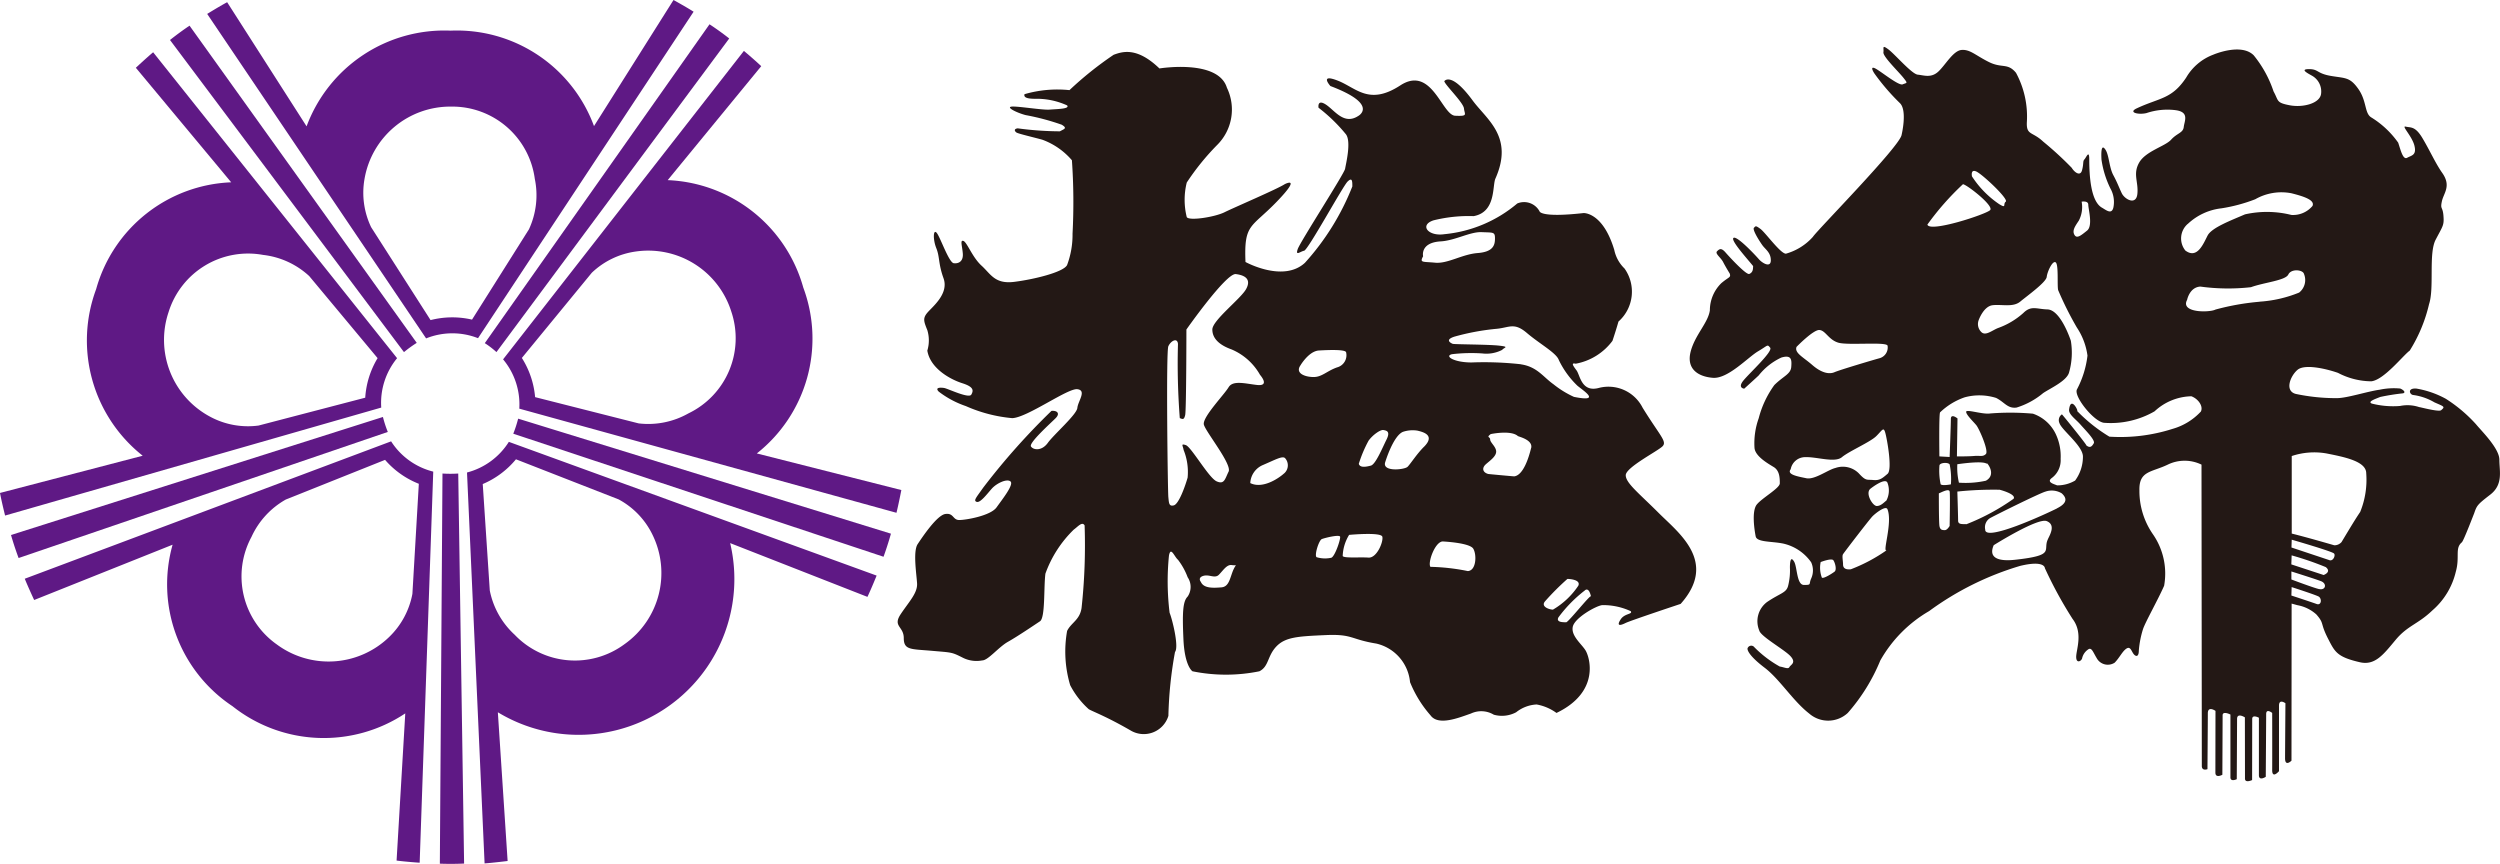 <svg xmlns="http://www.w3.org/2000/svg" width="512" height="176.92" viewBox="0 0 128 44.23"><g transform="translate(64 22.115)"><g transform="translate(-64 -22.115)"><path d="M131.526,28.964c-1.018-1.019-1.7-1.543-1.7-1.945s1.636-1.233,1.882-1.48-.122-.525-1.018-1.976a1.959,1.959,0,0,0-2.222-1.019c-.914.258-.976-.647-1.162-.894s-.29-.4-.042-.341a3.021,3.021,0,0,0,1.882-1.171c.187-.556.308-.988.308-.988a2.045,2.045,0,0,0,.309-2.716,1.845,1.845,0,0,1-.525-.954c-.585-1.944-1.574-1.884-1.574-1.884-2.22.249-2.252-.091-2.252-.091a.9.9,0,0,0-1.14-.4,6.772,6.772,0,0,1-3.735,1.573c-.832.123-1.288-.468-.555-.709a7.485,7.485,0,0,1,2.056-.216c1.153-.208.951-1.55,1.115-1.922.952-2.141-.44-3.014-1.166-4-1.11-1.51-1.451-.987-1.451-.987.032.187.977,1.092,1.008,1.4s.226.4-.452.369-1.2-2.6-2.809-1.553-2.251.124-3.208-.247-.37.279-.37.279c2.531.956,1.416,1.538,1.416,1.538-.734.468-1.2-.3-1.653-.592s-.371.165-.371.165a8.436,8.436,0,0,1,1.4,1.356c.289.371,0,1.523-.04,1.77s-2.3,3.743-2.426,4.113.123.124.328.082,1.975-3.291,2.223-3.538.246,0,.246.247a12.819,12.819,0,0,1-2.427,3.909c-1.11,1.028-3.044-.041-3.044-.041-.083-1.976.289-1.728,1.6-3.086s.412-.9.412-.9c-.371.247-2.591,1.193-3.085,1.439s-1.812.454-1.934.249a3.653,3.653,0,0,1,0-1.77,12.592,12.592,0,0,1,1.564-1.931,2.559,2.559,0,0,0,.492-2.922c-.452-1.482-3.455-.988-3.455-.988-1.153-1.111-1.893-.865-2.344-.7a17.823,17.823,0,0,0-2.263,1.81,6.008,6.008,0,0,0-2.3.207c-.084.255.421.236.7.236a3.768,3.768,0,0,1,1.48.338c.157.185-.524.185-.893.216s-1.637-.184-1.945-.154.247.31.71.434a12.222,12.222,0,0,1,1.851.493c.31.186.124.216-.092.339a16.712,16.712,0,0,1-2.161-.153c-.216.03-.154.153-.061.215s.895.248,1.327.369a3.641,3.641,0,0,1,1.51,1.05,30.772,30.772,0,0,1,.032,3.765,4.4,4.4,0,0,1-.279,1.6c-.185.371-1.728.74-2.714.862s-1.193-.4-1.667-.831-.742-1.2-.926-1.264-.063.245-.032.646-.216.525-.463.494-.677-1.295-.864-1.542-.215.309-.03.772.093.77.37,1.542-.524,1.42-.8,1.729-.216.463-.03.926a1.8,1.8,0,0,1,0,1.048c.154.927,1.2,1.482,1.788,1.668s.587.37.463.585-1.2-.309-1.388-.34-.492-.031-.278.186a4.838,4.838,0,0,0,1.39.742,7.481,7.481,0,0,0,2.375.616c.772-.03,2.84-1.544,3.332-1.482s.029.618,0,.957-1.2,1.357-1.511,1.789-.742.372-.864.187,1.016-1.2,1.264-1.451.062-.4-.215-.371a35.168,35.168,0,0,0-3.487,3.919c-.369.525-.524.679-.34.739s.525-.4.772-.677.77-.524.956-.37-.4.892-.71,1.326-1.572.65-1.912.65-.279-.371-.711-.309-1.172,1.173-1.418,1.542-.062,1.513-.031,2.007-.4.925-.833,1.572.152.617.152,1.235.372.556,1.42.648,1.019.062,1.574.34a1.555,1.555,0,0,0,1.019.154c.308,0,.832-.679,1.325-.956s1.359-.864,1.636-1.048.187-1.729.278-2.439a5.933,5.933,0,0,1,1.451-2.254c.214-.154.432-.432.556-.216a29.7,29.7,0,0,1-.156,4.228c-.092.618-.524.74-.74,1.174a6.042,6.042,0,0,0,.157,2.778,4.292,4.292,0,0,0,.954,1.232c.216.124.9.371,2.13,1.081a1.318,1.318,0,0,0,1.945-.741,20.459,20.459,0,0,1,.338-3.27c.216-.278-.155-1.728-.276-2.007a13.131,13.131,0,0,1-.033-2.93c.093-.494.276.062.463.216a3.415,3.415,0,0,1,.494.894.883.883,0,0,1,0,.988c-.246.247-.279.8-.216,2.191s.464,1.635.464,1.635a8.547,8.547,0,0,0,3.424,0c.492-.249.4-.772.865-1.266s1.14-.525,2.528-.587,1.266.218,2.593.434a2.239,2.239,0,0,1,1.728,1.974,5.937,5.937,0,0,0,1.048,1.7c.4.556,1.451.122,2.069-.092a1.246,1.246,0,0,1,1.172.06,1.547,1.547,0,0,0,1.142-.124,1.836,1.836,0,0,1,1.048-.4,2.452,2.452,0,0,1,1.019.434c2.253-1.081,1.7-2.869,1.482-3.211s-.742-.74-.648-1.2,1.2-1.08,1.512-1.11a3.354,3.354,0,0,1,1.451.308c.122.154-.248.113-.464.36-.044.051-.405.551.205.247.248-.123,2.819-.978,2.819-.978C134.549,31.462,132.544,29.98,131.526,28.964ZM119.451,15.808s-.165-.7.9-.762c.74-.043,1.51-.5,2.1-.473s.68-.021.68.319-.083.689-.885.751-1.532.555-2.179.494S119.265,16.149,119.451,15.808Zm-2.8,9.453c.216-.308.617-.586.771-.556s.369.062.153.494-.555,1.264-.8,1.328-.555.122-.617-.092A6.471,6.471,0,0,1,116.653,25.261Zm-6.913,6.593c-.184.432-.214.874-.616.906s-.9.062-1.049-.278c0,0-.185-.216.124-.31s.586.156.8-.06.4-.525.648-.494C110.425,31.715,110.043,31.15,109.741,31.854Zm-.246-9.34c-.216.371-1.358,1.544-1.266,1.913s1.452,2.036,1.266,2.408-.216.678-.618.494-1.294-1.76-1.572-1.852-.146.032-.113.248a3.012,3.012,0,0,1,.205,1.419c-.154.525-.462,1.357-.71,1.419s-.247-.124-.277-.431-.124-7.438,0-7.716.462-.461.493-.122a36.48,36.48,0,0,0,.093,3.8c.154.061.216.094.276-.153s.063-4.383.063-4.383,2.036-2.9,2.53-2.838.8.277.524.772-1.726,1.6-1.726,2.066.37.8.986,1.02a3.028,3.028,0,0,1,1.452,1.295c.006.014.539.6-.154.524C110.358,22.331,109.71,22.144,109.494,22.514Zm2.839,4.414c-.308.277-1.111.8-1.729.493a1.057,1.057,0,0,1,.649-.926c.648-.277,1.019-.493,1.142-.34A.547.547,0,0,1,112.333,26.928Zm.834-5.524s.43-.742.954-.772,1.359-.06,1.39.094a.644.644,0,0,1-.463.771c-.525.185-.77.494-1.2.494S112.889,21.806,113.167,21.4Zm1.572,9.843a1.479,1.479,0,0,1-.74-.032c-.124-.092.115-.864.268-.927s.9-.245.936-.122S114.926,31.215,114.739,31.247Zm1.914-.011c-.432-.032-1.255.041-1.317-.081a2.208,2.208,0,0,1,.329-1.082s1.635-.154,1.7.093S117.086,31.267,116.653,31.236Zm2.839-5.668c-.37.37-.68.866-.834,1.019s-1.327.278-1.142-.246c0,0,.4-1.326.9-1.542a1.559,1.559,0,0,1,.75-.063C119.42,24.8,120.108,24.953,119.492,25.568Zm2.25,6.358a10.671,10.671,0,0,0-1.912-.217c-.154-.185.216-1.264.618-1.3,0,0,1.388.062,1.573.371S122.176,31.9,121.742,31.926Zm3.241-6.3c-.122.5-.4,1.389-.864,1.451-.039,0-1.311-.116-1.335-.123-.289-.083-.332-.309-.115-.5s.525-.4.525-.646-.308-.464-.308-.618-.217-.092.03-.278c0,0,1.029-.218,1.388.1C124.324,25.042,125.091,25.2,124.983,25.631Zm-.524-4.289a17.058,17.058,0,0,0-2.529-.092c-.9,0-1.4-.328-1-.423a8.546,8.546,0,0,1,1.553-.039A1.75,1.75,0,0,0,123.5,20.6c.092-.124.4-.153-.155-.216s-2.252-.062-2.376-.092c0,0-.494-.185.092-.371a12.174,12.174,0,0,1,2.162-.4c.648-.063.893-.34,1.542.215s1.512,1.019,1.636,1.388a4.573,4.573,0,0,0,.946,1.308c.288.246,1.282.867-.174.575a4.908,4.908,0,0,1-1.05-.648C125.6,21.991,125.293,21.465,124.459,21.341ZM126.1,33.9c-.186,0-.648-.155-.4-.432a13.142,13.142,0,0,1,1.141-1.141s.71.011.556.349A3.991,3.991,0,0,1,126.1,33.9Zm1.944-.679c-.024-.108-1.156,1.326-1.266,1.326-.184,0-.524,0-.4-.248a6.937,6.937,0,0,1,1.348-1.377s.2-.229.32.3" transform="translate(-46.588 -2.687)" fill="#231815"/><path d="M215.661,25.98c0-.587-.926-1.482-1.2-1.821a7.478,7.478,0,0,0-1.542-1.3,4.784,4.784,0,0,0-1.513-.524c-.462-.03-.346.3-.167.329a2.894,2.894,0,0,1,1.1.379c.492.216.559.216.34.4-.124.108-1.2-.193-1.112-.154a1.88,1.88,0,0,0-.988-.063,4.378,4.378,0,0,1-1.451-.123c-.216-.093.123-.216.435-.338a10.9,10.9,0,0,1,1.169-.186c.187-.062-.062-.218-.153-.246a3.52,3.52,0,0,0-1.051.062c-.646.09-1.664.431-2.19.431a9.96,9.96,0,0,1-2.1-.216c-.589-.152-.278-.925.089-1.234s1.453-.06,2.071.156a3.729,3.729,0,0,0,1.7.432c.648-.062,1.633-1.326,1.974-1.573a7.776,7.776,0,0,0,.988-2.376c.278-.832-.032-2.591.338-3.3s.438-.731.4-1.224-.173-.308-.081-.741.495-.782.016-1.46c-.346-.491-.648-1.174-1.018-1.789s-.6-.515-.848-.577.324.483.445.977-.151.493-.37.617-.337-.4-.461-.771a4.7,4.7,0,0,0-1.388-1.3c-.341-.216-.217-.831-.651-1.448s-.662-.545-1.4-.67-.632-.349-1.126-.349-.062.216.154.339a.926.926,0,0,1,.462.927c-.062.493-.932.713-1.6.586-.714-.135-.562-.226-.833-.71a5.832,5.832,0,0,0-1.017-1.85c-.648-.648-2.068-.032-2.068-.032a2.7,2.7,0,0,0-1.388,1.173c-.743,1.116-1.351,1.022-2.531,1.575-.462.216.094.338.494.244a3.365,3.365,0,0,1,1.48-.152c.741.092.465.556.432.863s-.34.309-.647.65-1.3.585-1.635,1.172-.03.987-.092,1.6-.654.28-.8-.031c-.135-.278-.216-.524-.432-.925s-.216-1.02-.4-1.3-.235-.019-.206.505a4.917,4.917,0,0,0,.454,1.471,1.413,1.413,0,0,1,.154.987c-.092.37-.371.123-.587,0-.573-.328-.647-1.643-.647-2.469,0-.523-.157-.092-.248,0s-.03.216-.122.556-.4.091-.526-.124A17.472,17.472,0,0,0,192.3,9.688c-.555-.523-.862-.31-.832-.988a4.705,4.705,0,0,0-.555-2.53c-.432-.524-.712-.217-1.39-.554s-.956-.649-1.391-.618-.832.772-1.2,1.111-.741.184-1.049.155-1.172-1.05-1.512-1.3-.216-.061-.247.155.771.987,1.02,1.3.184.247-.032.34-1.2-.741-1.45-.834,0,.277,0,.277a11.2,11.2,0,0,0,1.3,1.513c.4.37.092,1.636.092,1.636-.092.586-4.349,4.905-4.537,5.213a2.906,2.906,0,0,1-1.386.866c-.278,0-1.05-1.082-1.3-1.266s-.244-.153-.336-.06.276.676.433.894.431.37.431.77-.431.154-.616-.06-1.142-1.234-1.3-1.082.956,1.328,1.113,1.574c-.227-.363.043.13-.3.267-.154.063-1-.853-1.216-1.1s-.308-.185-.432-.063.184.309.311.557.337.587.337.587c.064.214-.032.153-.432.492a1.948,1.948,0,0,0-.586,1.39c-.09.646-.771,1.265-.987,2.128s.368,1.265,1.141,1.327,1.792-1.05,2.316-1.359.461-.369.617-.184-1.021,1.265-1.357,1.667.029.432.029.432.615-.555.742-.679a3.212,3.212,0,0,1,1.161-.915c.524-.153.535.113.505.483s-.4.463-.866.926a5.024,5.024,0,0,0-.8,1.7,3.8,3.8,0,0,0-.216,1.511c.03.432.678.8.986.988s.31.585.31.833-.895.74-1.174,1.079-.122,1.326-.061,1.636.833.247,1.419.371a2.389,2.389,0,0,1,1.422.957,1,1,0,0,1,0,.831c-.134.3.039.328-.372.328-.373,0-.339-.915-.5-1.191s-.216-.065-.216.307a3.186,3.186,0,0,1-.092.927c-.092.37-.4.37-1.08.832a1.228,1.228,0,0,0-.4,1.451c.061.307,1.3.987,1.606,1.327s0,.431-.061.554-.28,0-.493-.029a5.738,5.738,0,0,1-1.3-.988.2.2,0,0,0-.339.031c-.063.092.092.432.863,1.017s1.45,1.7,2.282,2.346a1.477,1.477,0,0,0,1.976-.03,9.542,9.542,0,0,0,1.665-2.685,6.772,6.772,0,0,1,2.5-2.53,15.169,15.169,0,0,1,4.659-2.314c1.267-.307,1.267.113,1.267.113a21.206,21.206,0,0,0,1.418,2.6c.551.721.186,1.574.186,1.944s.278.216.306.062a.74.74,0,0,1,.342-.464c.154-.06.215.156.4.464a.647.647,0,0,0,.921.237c.249-.249.406-.608.621-.732s.248.216.4.34.216-.032.216-.216a4.929,4.929,0,0,1,.215-1.111c.123-.368.771-1.512,1.081-2.22a3.531,3.531,0,0,0-.585-2.654,3.887,3.887,0,0,1-.68-2.221c-.03-1.018.618-.926,1.45-1.327a1.971,1.971,0,0,1,1.729,0l.016,15.428c0,.277.289.164.289.164s.019-2.458.019-2.859.392-.125.392-.125-.005,2.85-.005,3.16.357.111.357.111.013-2.8.013-3.044.4-.04.4-.04,0,2.973,0,3.219.324.092.324.092.016-2.747.016-3.085.4-.081.4-.081.005,2.889.005,3.136.365.074.365.074.005-2.882.005-3.129.343-.062.343-.062v2.941c0,.318.351.084.351.084s.021-2.9.021-3.211.308-.06.308-.06.005,2.457,0,2.92c-.005.479.349.062.349.062V38.569c0-.37.329-.122.329-.122s-.019,2.631-.019,2.817c0,.456.329.123.329.123l.007-8.042.3.082a1.971,1.971,0,0,1,.966.473c.432.494.168.409.616,1.274.335.65.454.907,1.62,1.175.772.175,1.2-.4,1.82-1.143s1.143-.8,1.883-1.511a3.753,3.753,0,0,0,1.2-1.976c.219-.772-.06-1.2.31-1.511.095-.077.657-1.564.619-1.451.151-.432.151-.462.831-.986S215.661,26.566,215.661,25.98ZM179.677,20.2s.864-.892,1.175-.863.462.495.956.647,2.468-.06,2.529.156a.571.571,0,0,1-.434.648c-.338.093-2,.587-2.282.709s-.68.032-1.141-.37S179.553,20.508,179.677,20.2Zm.5,6.727c-.432-.092-1.02-.184-.8-.462a.755.755,0,0,1,.712-.618c.616-.03,1.541.309,1.912,0s1.449-.77,1.76-1.079.37-.494.462-.156.367,1.875.113,2.089-.391.35-.731.317-.371.062-.74-.34a1.151,1.151,0,0,0-1.2-.276C181.281,26.493,180.605,27.018,180.173,26.926Zm4.1,1.142c-.124.092-.278.279-.494.279s-.617-.679-.31-.895c0,0,.732-.577.856-.3A1.111,1.111,0,0,1,184.277,28.068Zm-2.655,3.641c-.121.092-.553.37-.648.308a1.421,1.421,0,0,1-.062-.8s.557-.216.648-.092S181.746,31.617,181.622,31.709Zm2.685-1.11a8.382,8.382,0,0,1-1.85.988c-.278.03-.4-.062-.4-.248s-.061-.432,0-.525c.091-.138,1.358-1.789,1.512-1.944s.675-.564.761-.359C184.614,29.21,184.031,30.819,184.306,30.6Zm15.4-16.693a3,3,0,0,1,1.726-.8,8.352,8.352,0,0,0,1.728-.464,2.7,2.7,0,0,1,1.85-.308c.743.186,1.2.37,1.083.649a1.3,1.3,0,0,1-1.083.462,5.141,5.141,0,0,0-2.374-.03c-.71.308-1.7.678-1.912,1.08s-.526,1.235-1.142.772A.987.987,0,0,1,199.705,13.905Zm-5.588-.153a1.493,1.493,0,0,0,.154-.988s.34-.062.34.156.248,1.079-.062,1.326-.523.432-.647.216S193.934,14.029,194.118,13.752Zm-5.182-2.5c.37.218,1.607,1.389,1.45,1.513s.061.37-.339.124a5,5,0,0,1-1.39-1.419S188.562,11.037,188.935,11.251Zm-2.561,2.685a13.9,13.9,0,0,1,1.821-2.067c.215.031,1.6,1.111,1.391,1.327S186.467,14.37,186.375,13.936Zm1.14,15.428s-.121.216-.245.216-.246,0-.279-.216-.03-1.666-.03-1.666c.092-.03.524-.277.554-.092S187.514,29.363,187.514,29.363Zm-.461-2.128a3.344,3.344,0,0,1-.063-.956c0-.156.441-.19.524-.062a3.692,3.692,0,0,1,.063,1.019S187.146,27.327,187.053,27.236Zm.893,1.851c0-.218-.039-1.481-.039-1.481a17.723,17.723,0,0,1,2.17-.093c.34.093.833.278.709.463a11.29,11.29,0,0,1-2.408,1.3C188.13,29.272,187.947,29.3,187.947,29.087Zm-.039-2.88s1.4-.216,1.522,0c-.146-.257.575.494-.062.844a4.833,4.833,0,0,1-1.379.1A3.435,3.435,0,0,1,187.908,26.206Zm4.638,3.838c-.279.564.418.819-1.635,1.048-.277.03-1.543.184-1.141-.741,0,0,2.253-1.419,2.714-1.233S192.67,29.788,192.546,30.044Zm.464-1.576c-.62.31-3.705,1.729-3.675,1.082a.547.547,0,0,1,.251-.587c.336-.184,2.539-1.276,2.837-1.357a.986.986,0,0,1,.833.092C193.461,27.894,193.626,28.16,193.011,28.468Zm7.373-4.967a3.144,3.144,0,0,1-1.452.893,8.765,8.765,0,0,1-3.239.4A8.172,8.172,0,0,1,194,23.44c.213.259-.27-.83-.37-.03-.032.246.34.491.586.772s.77.8.679.954-.185.278-.4.094c.183.156-1.222-1.583-1.232-1.574a.359.359,0,0,0-.124.453c.124.369,1.234,1.183,1.2,1.737a2.066,2.066,0,0,1-.4,1.2,1.8,1.8,0,0,1-.924.246c-.127-.06-.556-.153-.28-.37a1.133,1.133,0,0,0,.463-.987,2.682,2.682,0,0,0-.248-1.266,2.018,2.018,0,0,0-1.173-1.048,13.077,13.077,0,0,0-2.181-.011c-.4.062-1.236-.235-1.236-.083s.362.494.516.679.65,1.326.494,1.481-.289.073-.6.1-.883.022-.883.022l.03-1.944s-.34-.278-.34.029-.063,1.945-.063,1.945l-.524-.03s-.03-2.1.033-2.253a3.421,3.421,0,0,1,1.264-.773,2.871,2.871,0,0,1,1.607.032c.43.215.587.557,1.048.493a3.9,3.9,0,0,0,1.359-.74c.367-.247,1.2-.617,1.326-1.049a3.7,3.7,0,0,0,.092-1.636c.016.056-.5-1.584-1.2-1.6-.556-.017-.832-.215-1.234.186a3.9,3.9,0,0,1-1.3.77c-.308.125-.616.4-.832.218a.57.57,0,0,1-.154-.619s.246-.71.71-.769,1.048.122,1.419-.185,1.327-.99,1.357-1.266.307-.865.462-.741.065,1.2.124,1.42a17.07,17.07,0,0,0,.957,1.913,3.406,3.406,0,0,1,.544,1.439,4.933,4.933,0,0,1-.544,1.739c-.155.361.865,1.635,1.387,1.7a4.492,4.492,0,0,0,2.592-.587,2.846,2.846,0,0,1,1.883-.771C200.228,22.853,200.507,23.224,200.383,23.5Zm2.992-5.614a12.612,12.612,0,0,0-2.252.4c-.278.154-1.82.186-1.45-.5,0,0,.124-.646.678-.677a10.449,10.449,0,0,0,2.592.031c.681-.248,1.761-.339,1.912-.65s.742-.246.8-.031a.816.816,0,0,1-.248.957A6.441,6.441,0,0,1,203.375,17.887ZM206.3,33.364c-.248-.091-1.288-.432-1.288-.432l.013-.432s1.3.419,1.4.494C206.584,33.119,206.543,33.456,206.3,33.364Zm.135-.76c-.281-.062-1.423-.494-1.423-.494V31.7s1.418.445,1.554.514C206.845,32.352,206.751,32.675,206.433,32.6Zm.228-.723-1.654-.543.016-.462a15.913,15.913,0,0,1,1.746.6C207.092,31.733,206.661,31.882,206.661,31.882Zm.3-.759-1.947-.649.013-.4s1.977.57,2.158.7C207.292,30.85,207.159,31.192,206.957,31.122Zm1.572-2.469c-.278.4-.861,1.391-.956,1.543a.486.486,0,0,1-.371.164s-1.4-.41-2.178-.6v-3.97a3.633,3.633,0,0,1,1.779-.133c.925.185,2.035.4,2.035,1.017a4.366,4.366,0,0,1-.308,1.976" transform="translate(-87.693 -2.441)" fill="#231815"/><path d="M29.507,19.361,17.527,3.38s.434-.352,1-.734L30.16,18.887a6.153,6.153,0,0,0-.654.474" transform="translate(-8.823 -1.332)" fill="#5f1985"/><path d="M45.236,0,41.165,6.456a7.485,7.485,0,0,0-7.34-4.887,7.525,7.525,0,0,0-7.376,4.9L22.382.113c-.445.241-1.022.6-1.022.6L32.569,17.326a3.6,3.6,0,0,1,2.658-.011L46.264.6C45.9.366,45.236,0,45.236,0ZM34.918,16.364a4.472,4.472,0,0,0-2.121.025l-3.042-4.755a4.069,4.069,0,0,1-.339-2.476,4.455,4.455,0,0,1,4.442-3.7,4.262,4.262,0,0,1,4.276,3.7,4.137,4.137,0,0,1-.3,2.583l-2.917,4.628" transform="translate(-10.752)" fill="#5f1985"/><path d="M20.421,43.754l-18.9,6.455s-.2-.519-.389-1.179l19.042-6.043a5.9,5.9,0,0,0,.25.768" transform="translate(-0.568 -21.638)" fill="#5f1985"/><path d="M6.955,6.182l4.882,5.864a7.485,7.485,0,0,0-6.915,5.472,7.523,7.523,0,0,0,2.384,8.527L0,27.951c.094.5.261,1.157.261,1.157L19.52,23.58a3.6,3.6,0,0,1,.811-2.529L7.841,5.388C7.506,5.668,6.955,6.182,6.955,6.182ZM19.333,21.049a4.458,4.458,0,0,0-.633,2.025L13.238,24.5a4.083,4.083,0,0,1-2.46-.442,4.457,4.457,0,0,1-2.146-5.369,4.263,4.263,0,0,1,4.835-2.926,4.179,4.179,0,0,1,2.365,1.084l3.5,4.2" transform="translate(0 -2.712)" fill="#5f1985"/><path d="M46.287,48.82l.3,19.969s-.556.032-1.242.006L45.48,48.82a6.524,6.524,0,0,0,.807,0" transform="translate(-22.825 -24.575)" fill="#5f1985"/><path d="M3.034,53.623l7.088-2.831a7.485,7.485,0,0,0,3.066,8.268,7.523,7.523,0,0,0,8.847.368l-.445,7.536c.5.066,1.182.11,1.182.11l.695-20.024A3.594,3.594,0,0,1,21.31,45.5L2.553,52.534C2.716,52.94,3.034,53.623,3.034,53.623ZM21,46.448a4.448,4.448,0,0,0,1.729,1.225L22.4,53.309a4.109,4.109,0,0,1-1.182,2.2,4.456,4.456,0,0,1-5.769.383,4.261,4.261,0,0,1-1.288-5.5,4.185,4.185,0,0,1,1.761-1.915L21,46.448" transform="translate(-1.285 -22.903)" fill="#5f1985"/><path d="M53.168,43.162l19.087,5.889s-.146.538-.379,1.182l-18.957-6.3a6.314,6.314,0,0,0,.249-.768" transform="translate(-26.639 -21.727)" fill="#5f1985"/><path d="M50.226,67.014l-.5-7.615A7.975,7.975,0,0,0,61.62,50.738l7.029,2.753c.216-.457.47-1.09.47-1.09L50.289,45.554a3.6,3.6,0,0,1-2.142,1.569l.9,20.014C49.477,67.107,50.226,67.014,50.226,67.014Zm-1.273-19.3a4.461,4.461,0,0,0,1.7-1.267L55.91,48.5a4.071,4.071,0,0,1,1.729,1.8,4.455,4.455,0,0,1-1.419,5.606,4.266,4.266,0,0,1-5.633-.476,4.172,4.172,0,0,1-1.274-2.267l-.361-5.458" transform="translate(-24.236 -22.931)" fill="#5f1985"/><path d="M49.985,18.823,61.489,2.5s.469.3,1.009.726L50.58,19.283a4.412,4.412,0,0,0-.6-.46" transform="translate(-25.162 -1.256)" fill="#5f1985"/><path d="M72.257,27.736l-7.4-1.875a7.489,7.489,0,0,0,2.379-8.493,7.526,7.526,0,0,0-6.942-5.5l4.789-5.835c-.366-.346-.887-.782-.887-.782L51.866,21.044a3.594,3.594,0,0,1,.83,2.524L72.007,28.9C72.113,28.477,72.257,27.736,72.257,27.736ZM53.506,22.982a4.472,4.472,0,0,0-.679-2.01l3.581-4.362a4.076,4.076,0,0,1,2.249-1.087A4.459,4.459,0,0,1,63.551,18.6a4.267,4.267,0,0,1-2.193,5.209,4.179,4.179,0,0,1-2.55.514l-5.3-1.344" transform="translate(-26.108 -2.645)" fill="#5f1985"/></g></g></svg>